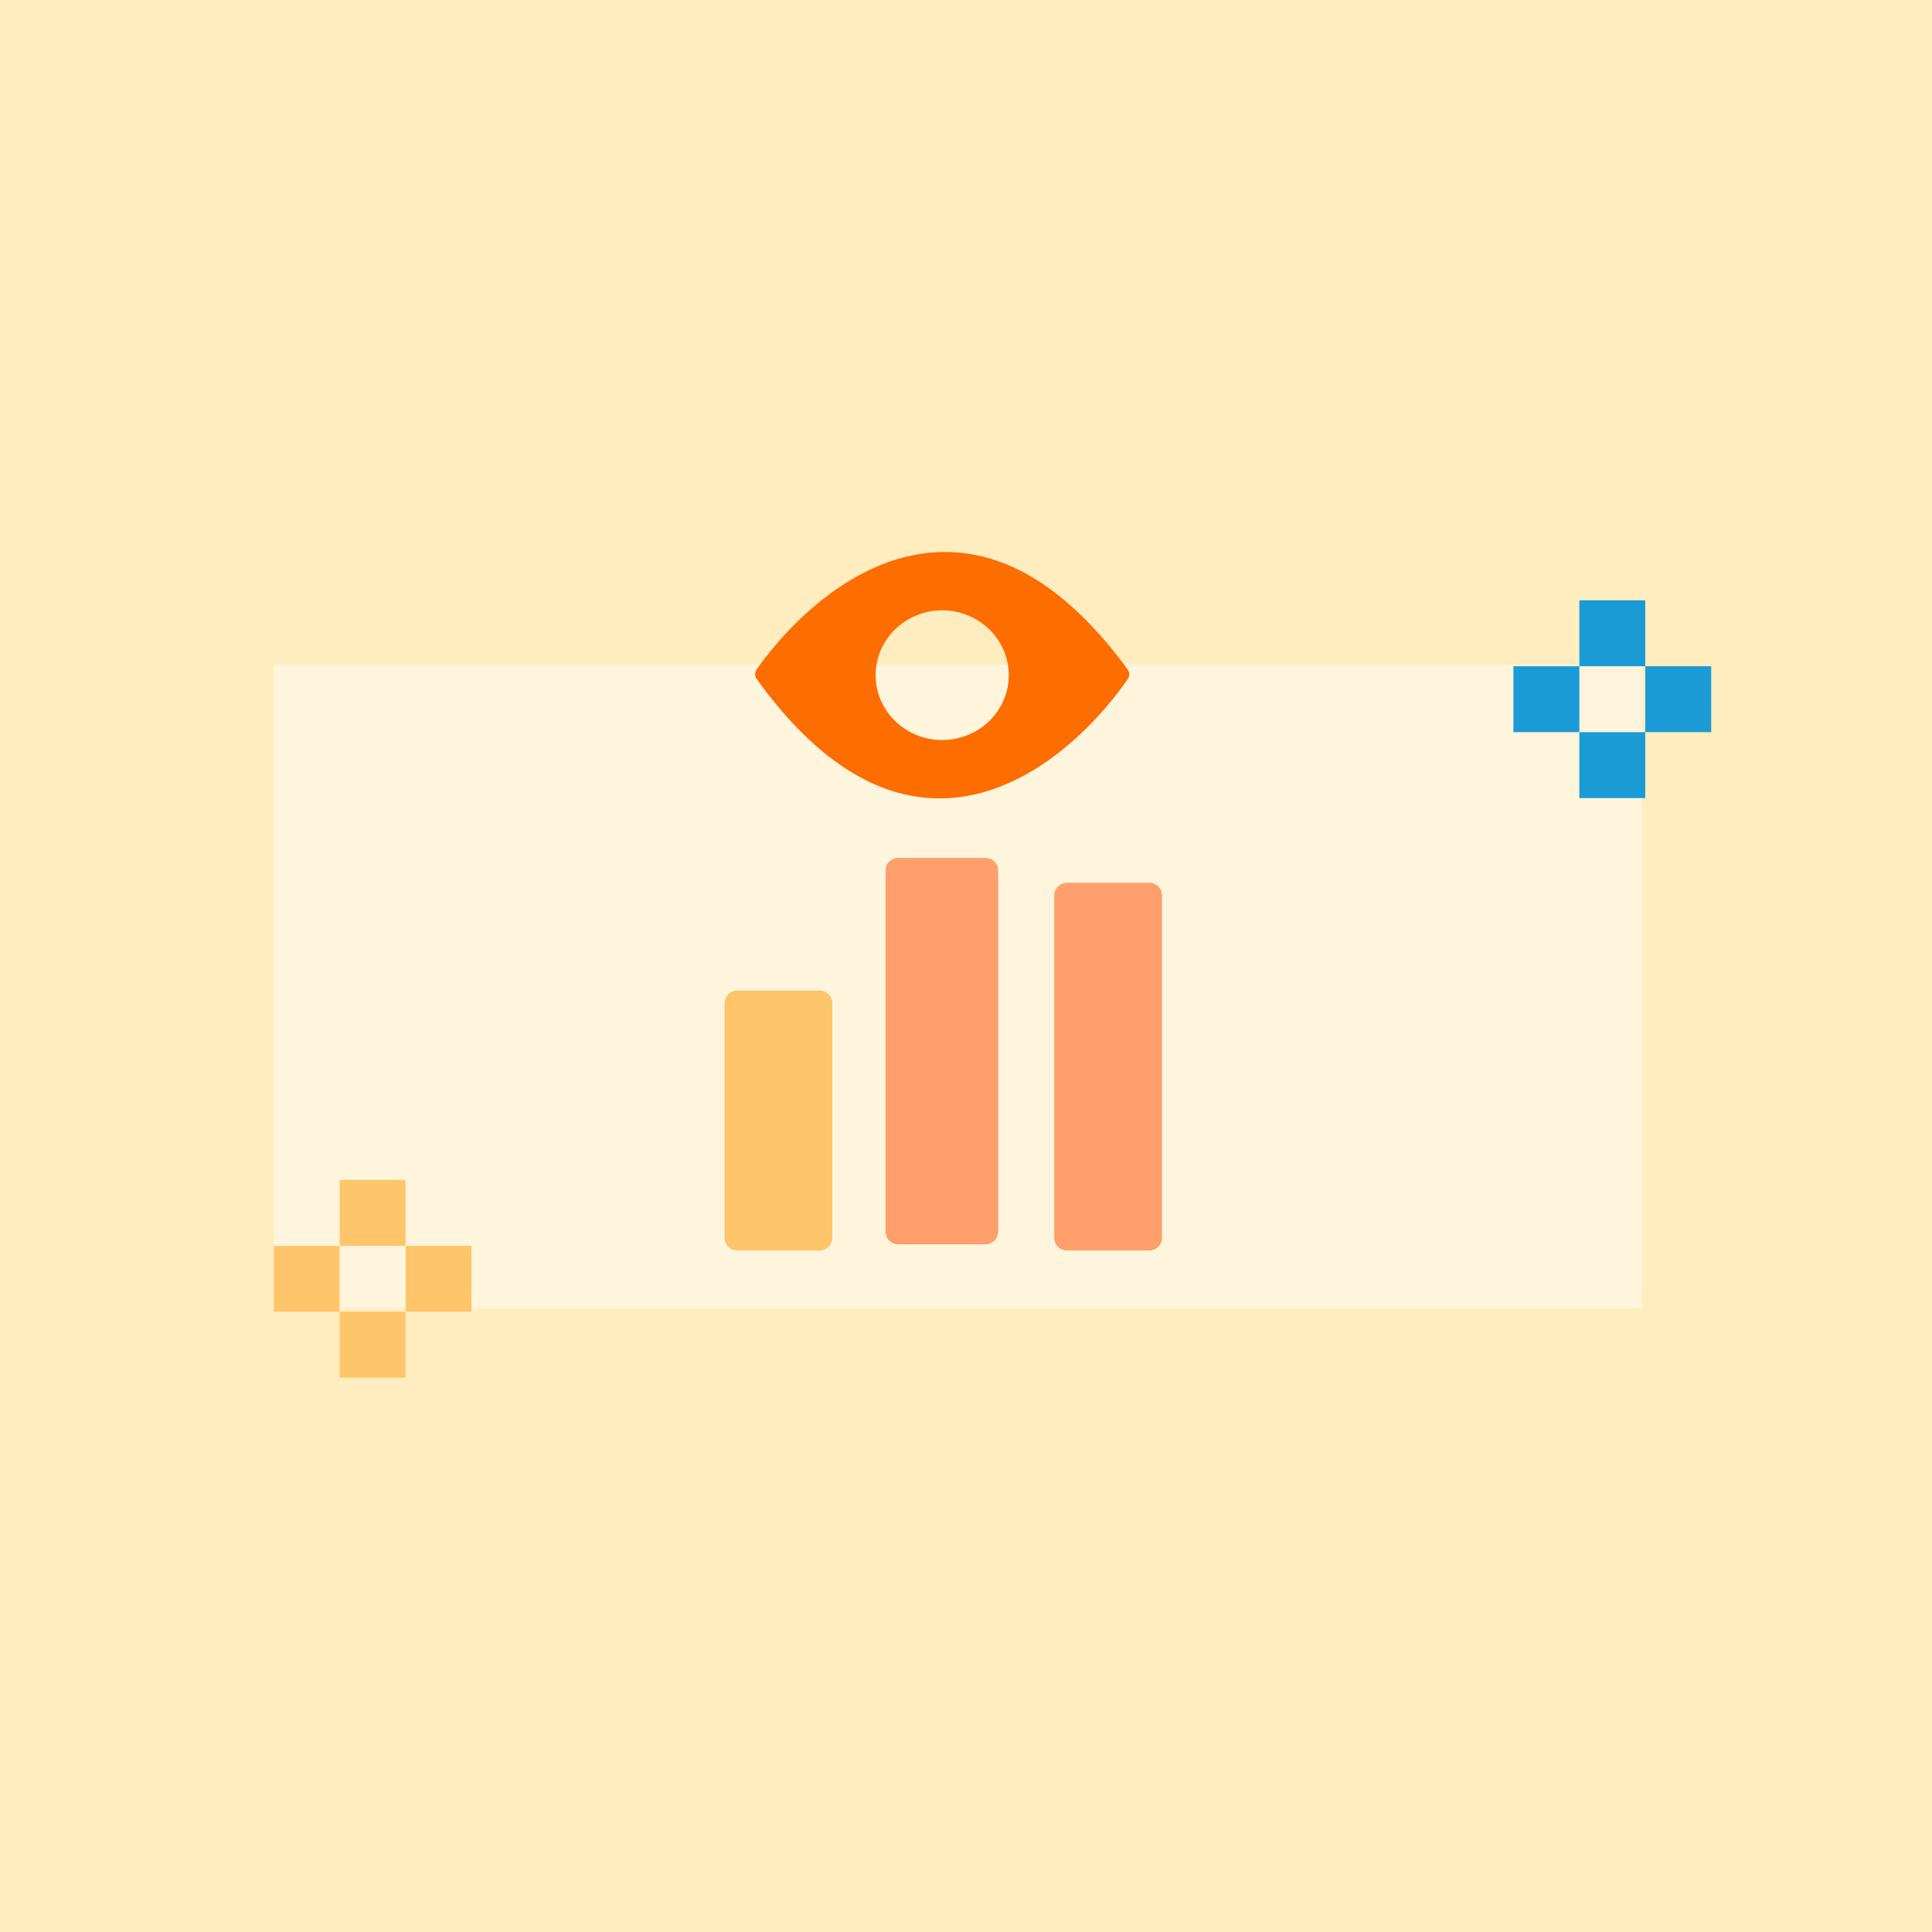 <svg width="140" height="140" viewBox="0 0 140 140" fill="none" xmlns="http://www.w3.org/2000/svg">
<rect width="140" height="140" fill="#FFEDC0"/>
<rect x="19.834" y="48.166" width="99.167" height="46.667" fill="#FFF5DD"/>
<path d="M71.415 62.166H65.086C64.578 62.166 64.167 62.578 64.167 63.085V89.248C64.167 89.755 64.578 90.166 65.086 90.166H71.415C71.922 90.166 72.334 89.755 72.334 89.248V63.085C72.334 62.578 71.922 62.166 71.415 62.166Z" fill="#FF9F6B"/>
<path d="M83.285 63.968H77.312C76.805 63.968 76.394 64.38 76.394 64.887V89.698C76.394 90.206 76.805 90.617 77.312 90.617H83.285C83.793 90.617 84.204 90.206 84.204 89.698V64.887C84.204 64.38 83.793 63.968 83.285 63.968Z" fill="#FF9F6B"/>
<path d="M59.393 71.779H53.42C52.912 71.779 52.501 72.191 52.501 72.698V89.698C52.501 90.206 52.912 90.617 53.42 90.617H59.393C59.9 90.617 60.312 90.206 60.312 89.698V72.698C60.312 72.191 59.9 71.779 59.393 71.779Z" fill="#FFC56B"/>
<path d="M119.223 43.5H114.445V48.278H119.223V43.5Z" fill="#1B9BD6"/>
<path d="M124.001 48.278H119.224V53.055H124.001V48.278Z" fill="#1B9BD6"/>
<path d="M114.446 48.278H109.668V53.055H114.446V48.278Z" fill="#1B9BD6"/>
<path d="M119.223 53.055H114.445V57.833H119.223V53.055Z" fill="#1B9BD6"/>
<path d="M29.389 85.5H24.611V90.278H29.389V85.5Z" fill="#FFC56B"/>
<path d="M34.167 90.278H29.39V95.055H34.167V90.278Z" fill="#FFC56B"/>
<path d="M24.612 90.278H19.834V95.055H24.612V90.278Z" fill="#FFC56B"/>
<path d="M29.389 95.055H24.611V99.833H29.389V95.055Z" fill="#FFC56B"/>
<path fill-rule="evenodd" clip-rule="evenodd" d="M54.834 49.207C58.967 54.946 63.423 57.854 68.083 57.854L68.083 57.854C68.171 57.854 68.26 57.853 68.348 57.851C76.12 57.667 81.508 49.53 81.734 49.184C81.868 48.977 81.861 48.709 81.715 48.51H81.715C77.501 42.753 72.957 39.878 68.199 40.004C60.432 40.188 55.046 48.192 54.821 48.532C54.684 48.738 54.689 49.007 54.834 49.207V49.207ZM64.864 52.249C65.769 53.13 66.996 53.625 68.275 53.625C69.554 53.624 70.781 53.128 71.685 52.248C72.59 51.367 73.098 50.172 73.1 48.927C73.1 47.681 72.591 46.486 71.687 45.605C70.782 44.724 69.555 44.228 68.275 44.228C66.996 44.228 65.769 44.724 64.864 45.605C63.959 46.486 63.451 47.681 63.451 48.927C63.451 50.173 63.959 51.368 64.864 52.249Z" fill="#FD6D00"/>
</svg>
